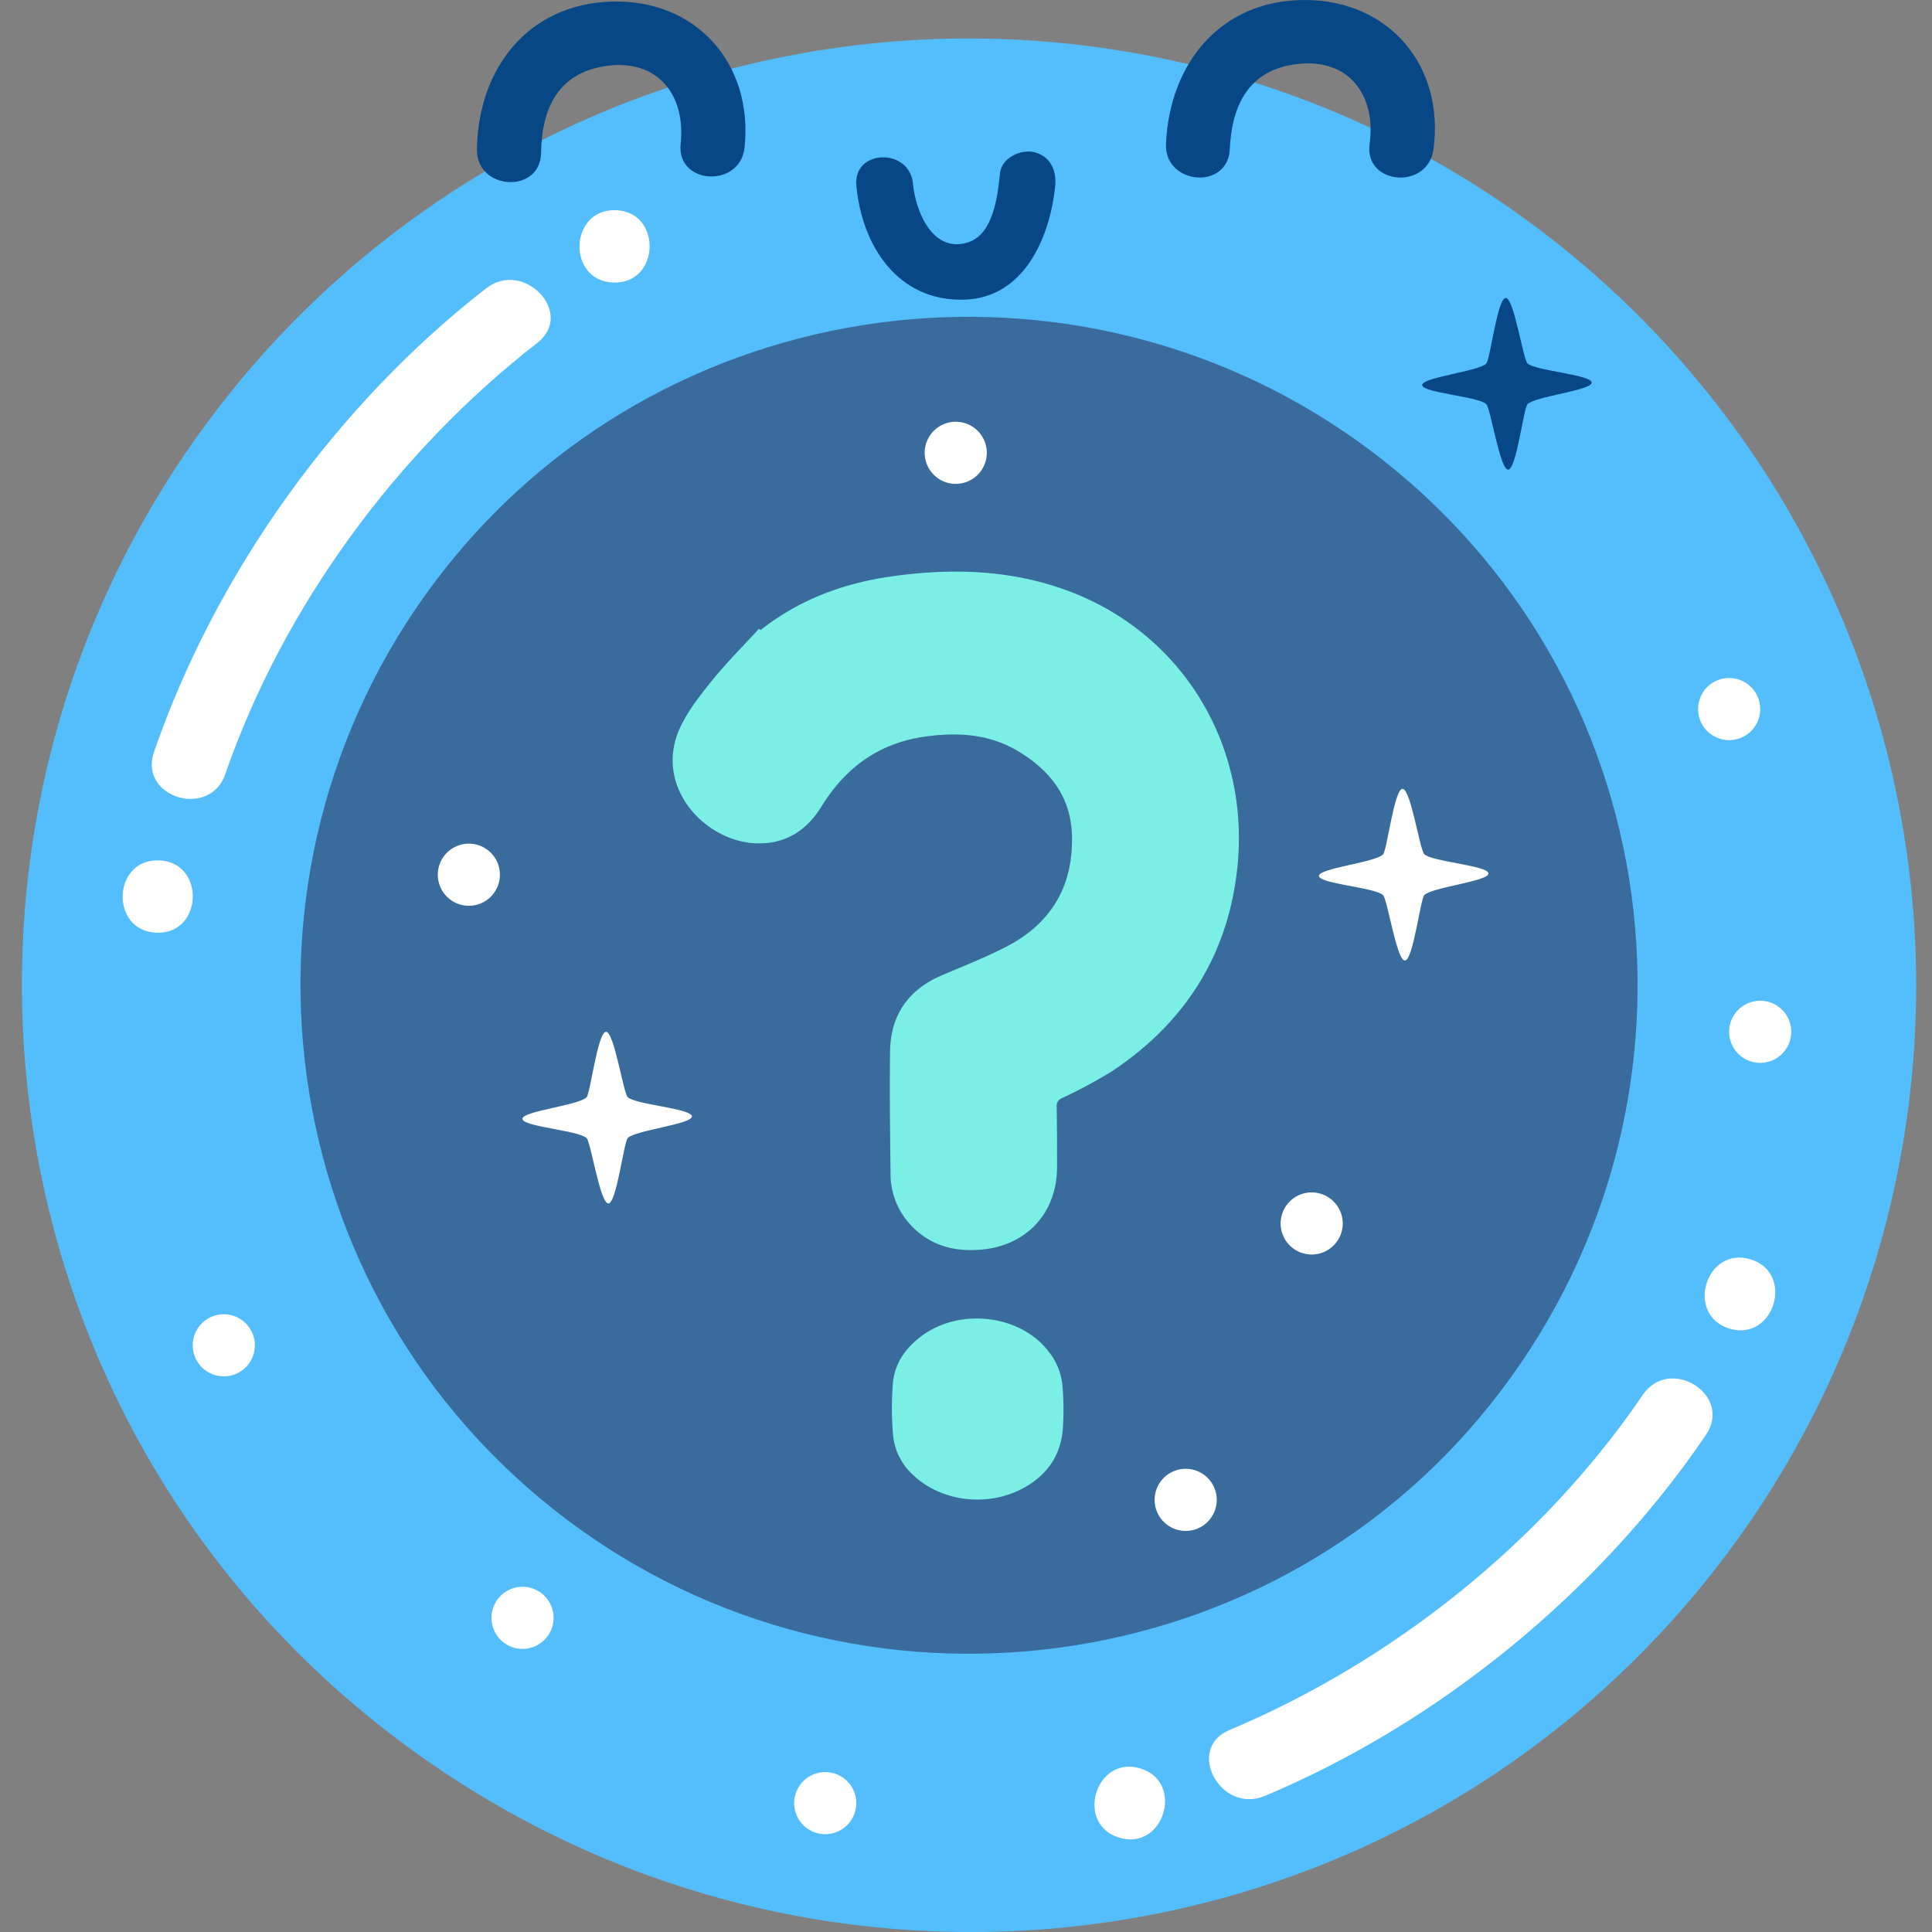 <svg xmlns="http://www.w3.org/2000/svg" viewBox="0 0 512 512"><rect x="0" y="0" width="512" height="512" fill="#808080" stroke="none"/><defs><style>.cls-1{fill:#54befd;}.cls-1,.cls-2,.cls-3,.cls-6{fill-rule:evenodd;}.cls-2{fill:#396c9d;}.cls-3{fill:#7befe5;}.cls-4{fill:#074785;}.cls-5,.cls-6{fill:#fff;}</style></defs><g id="_03" data-name="03"><path class="cls-1" d="M453.36,417.34C367.14,526,209.48,543.71,100.27,457-7.86,371.15-25.82,213.49,60.19,105.12A251,251,0,0,1,453.36,417.34Z"/><path class="cls-2" d="M146.55,399.88C69.87,339,57.21,227,118.3,150.27c60.54-76.08,172.47-88.56,248.93-27.76,76.67,61,89.12,172.62,27.84,249.54C334.59,447.94,222.79,460.47,146.55,399.88Z"/><path class="cls-3" d="M201.54,167c10-7.93,21.56-12.3,34.08-14.15,15-2.2,29.87-2.05,44.45,2.69,31.72,10.3,50.67,40,48,72.63-2,23.86-13.42,42.42-33.3,55.67a128.73,128.73,0,0,1-13.15,7.09,2.3,2.3,0,0,0-1.59,2.43c.1,5.3.1,10.61.1,15.9,0,11.88-7.7,20.56-19.51,21.84-8.11.88-15.19-1.26-20.45-7.83A19.93,19.93,0,0,1,236,310.68c-.12-10.68-.26-21.34-.12-32,.12-9.75,4.9-16.5,13.92-20.3,5.72-2.43,11.53-4.71,17-7.56,11.92-6.19,17.73-16.21,17.27-29.66-.36-10.15-5.9-17.09-14.26-22.09-7.69-4.59-16.06-5.08-24.7-3.86-12.12,1.71-21,8.14-27.36,18.44-3.77,6.15-9.11,9.82-16.49,9.86-14.09.09-28.28-14.95-21.06-30.6,2.13-4.62,5.45-8.79,8.69-12.79,3.83-4.72,8.16-9,12.27-13.51Z"/><path class="cls-3" d="M243.7,354.46c10.09-8,26.47-6.25,34.11,3.6a17.08,17.08,0,0,1,3.78,9.48,74.19,74.19,0,0,1,.05,11.45c-.68,7.24-4.62,12.42-11.09,15.71-9.28,4.71-21.26,3.15-28.57-3.82a16.25,16.25,0,0,1-5.3-10.51,81.65,81.65,0,0,1-.05-13.81C237.09,361.49,239.71,357.61,243.7,354.46Z"/><path class="cls-4" d="M162.06.42c-22.24.67-35.34,17.81-35.67,39.14-.18,10.92,16.78,11.92,17,1,.18-12,4.6-21.23,17.18-23.07,13.81-2,21.19,7.78,19.81,20.62-1.18,10.91,15.78,11.81,16.94,1C199.68,16.88,184.47-.27,162.06.42Z"/><path class="cls-4" d="M345.76,0C323.51,0,309.93,16.77,309,38.09c-.5,10.91,16.42,12.4,16.91,1.45.54-11.95,5.22-21.09,17.85-22.57,13.86-1.62,20.95,8.4,19.2,21.19-1.49,10.87,15.44,12.26,16.92,1.45C382.89,17.54,368.18,0,345.76,0Z"/><path class="cls-4" d="M279.63,49.38c.43-4.07-1.18-8-5.56-9.05-3.59-.85-8.64,1.49-9.06,5.57-.6,5.88-1.7,16.1-8.41,18.3-9.49,3.11-14-8.38-14.66-15.54-.89-9.6-15.93-9.16-15,.53,1.48,16,11,30.73,28.58,30.22C271.33,79,278.24,63,279.63,49.38Z"/><path class="cls-5" d="M59.72,205.09c15.4-44.43,45.6-85.42,82.67-114.22,10.1-7.85-3.56-22.22-13.57-14.45-39.69,30.85-71.57,75.32-88,122.82-4.19,12.11,14.77,17.88,18.93,5.85Z"/><path class="cls-6" d="M42.1,228c-12.37-.38-13,18.79-.6,19.18S54.47,228.42,42.1,228Z"/><path class="cls-6" d="M163.17,55.7c-12.37-.38-13,18.79-.6,19.18S175.53,56.09,163.17,55.7Z"/><path class="cls-5" d="M435.34,369.67c-26.42,38.9-66.23,70.63-109.52,88.8-11.79,4.95-2.34,22.38,9.35,17.48,46.35-19.47,88.69-54.12,116.93-95.7,7.2-10.61-9.6-21.12-16.76-10.58Z"/><path class="cls-6" d="M458.33,352.09c11.84,3.59,17.4-14.77,5.56-18.36S446.49,348.5,458.33,352.09Z"/><path class="cls-6" d="M296.62,487c11.84,3.59,17.4-14.77,5.56-18.36S284.77,483.44,296.62,487Z"/><path class="cls-5" d="M355.84,324.22a8.23,8.23,0,1,1-8.23-8.22A8.23,8.23,0,0,1,355.84,324.22Z"/><path class="cls-5" d="M132.48,231.8a8.23,8.23,0,1,1-8.23-8.22A8.22,8.22,0,0,1,132.48,231.8Z"/><path class="cls-5" d="M261.51,120a8.23,8.23,0,1,1-8.23-8.23A8.23,8.23,0,0,1,261.51,120Z"/><path class="cls-5" d="M322.45,397.48a8.23,8.23,0,1,1-8.23-8.23A8.23,8.23,0,0,1,322.45,397.48Z"/><path class="cls-5" d="M146.71,428.74a8.23,8.23,0,1,1-8.23-8.23A8.24,8.24,0,0,1,146.71,428.74Z"/><path class="cls-5" d="M466.47,187.91a8.23,8.23,0,1,1-8.23-8.23A8.23,8.23,0,0,1,466.47,187.91Z"/><path class="cls-5" d="M226.92,477.84a8.23,8.23,0,1,1-8.23-8.22A8.22,8.22,0,0,1,226.92,477.84Z"/><path class="cls-5" d="M67.54,356.52a8.23,8.23,0,1,1-8.23-8.23A8.24,8.24,0,0,1,67.54,356.52Z"/><path class="cls-5" d="M474.7,273.44a8.23,8.23,0,1,1-8.23-8.23A8.22,8.22,0,0,1,474.7,273.44Z"/><path class="cls-5" d="M377.46,226.39c-1.2-1.16-3.61-17.46-5.8-17.33s-4.1,16.3-5.13,17.36c-2,2.14-17.08,3.65-17,5.72s14.89,3.05,17,5.07c1.16,1.12,3.61,17.47,5.8,17.34s4.07-16.25,5.13-17.35c2-2.07,17.13-3.66,17-5.74S379.47,228.34,377.46,226.39Z"/><path class="cls-5" d="M166.37,290.77c-1.2-1.16-3.61-17.46-5.8-17.33s-4.11,16.3-5.13,17.36c-2.05,2.14-17.08,3.65-17,5.72s14.88,3.05,17,5.07c1.16,1.12,3.61,17.47,5.8,17.34s4.06-16.25,5.13-17.35c2-2.06,17.13-3.66,17-5.74S168.37,292.72,166.37,290.77Z"/><path class="cls-4" d="M404.81,96.3c-1.2-1.16-3.61-17.47-5.8-17.34s-4.1,16.3-5.12,17.37c-2.06,2.13-17.09,3.65-17,5.72s14.89,3,17,5.06c1.16,1.13,3.61,17.47,5.8,17.35s4.07-16.25,5.13-17.36c2-2.06,17.13-3.65,17-5.73S406.82,98.25,404.81,96.3Z"/></g></svg>